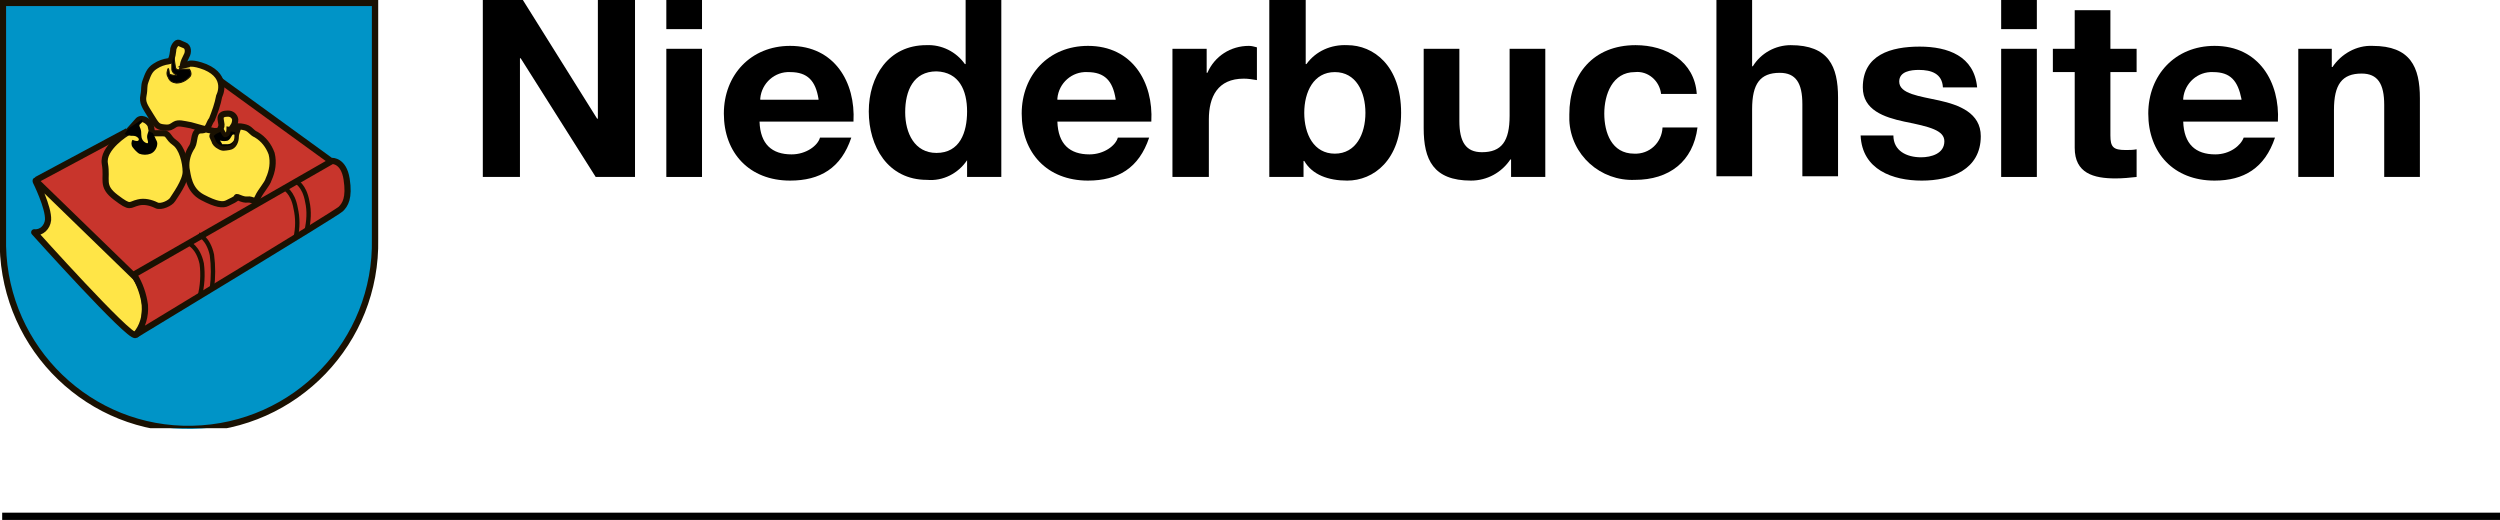 <?xml version="1.0" encoding="utf-8"?>
<!-- Generator: Adobe Illustrator 24.0.3, SVG Export Plug-In . SVG Version: 6.00 Build 0)  -->
<svg version="1.1" id="Vorlage_TGO" xmlns="http://www.w3.org/2000/svg" xmlns:xlink="http://www.w3.org/1999/xlink" x="0px"
	 y="0px" viewBox="0 0 343.3 71.4" style="enable-background:new 0 0 343.3 71.4;" xml:space="preserve">
<style type="text/css">
	.st0{fill:none;stroke:#000000;stroke-miterlimit:10;}
	.st1{fill:#0094C7;}
	.st2{clip-path:url(#SVGID_2_);}
	.st3{fill:none;stroke:#1A1102;stroke-width:0.87;stroke-miterlimit:3.86;}
	.st4{fill:#C8352C;}
	.st5{fill:#FFE547;}
	.st6{fill:none;stroke:#1A1102;stroke-width:0.85;stroke-linecap:round;stroke-linejoin:round;}
	.st7{fill:none;stroke:#1A1102;stroke-width:0.85;stroke-miterlimit:3.86;}
	.st8{fill:none;stroke:#1A1102;stroke-width:0.6;stroke-miterlimit:3.86;}
	.st9{fill-rule:evenodd;clip-rule:evenodd;fill:#FFE547;}
	.st10{fill:none;stroke:#1A1102;stroke-width:0.15;stroke-miterlimit:3.86;}
</style>
<title>Niederbuchsiten</title>
<path d="M66.4,0h5.4L82,16.3h0.1V0h5.1v24.3h-5.4L71.5,8h-0.1v16.3h-5.1V0z"/>
<path d="M96.4,4h-4.9V0h4.9V4z M91.5,6.7h4.9v17.6h-4.9V6.7z"/>
<path d="M104.3,16.7c0.1,3.1,1.7,4.5,4.4,4.5c2,0,3.6-1.2,3.9-2.3h4.3c-1.4,4.2-4.3,5.9-8.4,5.9c-5.6,0-9.1-3.8-9.1-9.2
	c0-5.3,3.7-9.3,9.1-9.3c6.1,0,9,5,8.7,10.4H104.3z M112.4,13.6c-0.4-2.5-1.5-3.7-3.9-3.7c-2.1-0.1-3.9,1.5-4.1,3.6
	c0,0.1,0,0.1,0,0.2H112.4z"/>
<path d="M132.8,22L132.8,22c-1.2,1.8-3.3,2.9-5.5,2.7c-5.4,0-8-4.6-8-9.4s2.7-9.1,7.9-9.1c2.1-0.1,4.1,0.9,5.3,2.6h0.1V0h4.9v24.3
	h-4.7L132.8,22z M128.6,9.8c-3.2,0-4.3,2.7-4.3,5.6s1.3,5.6,4.3,5.6c3.2,0,4.2-2.8,4.2-5.7S131.7,9.9,128.6,9.8L128.6,9.8z"/>
<path d="M145.2,16.7c0.1,3.1,1.7,4.5,4.4,4.5c2,0,3.6-1.2,3.9-2.3h4.3c-1.4,4.2-4.3,5.9-8.4,5.9c-5.6,0-9.1-3.8-9.1-9.2
	c0-5.3,3.7-9.3,9.1-9.3c6.1,0,9,5,8.7,10.4H145.2z M153.2,13.6c-0.4-2.5-1.5-3.7-3.9-3.7c-2.1-0.1-3.9,1.5-4.1,3.6
	c0,0.1,0,0.1,0,0.2H153.2z"/>
<path d="M161,6.7h4.7V10h0.1c1-2.3,3.2-3.7,5.7-3.7c0.4,0,0.7,0.1,1.1,0.2v4.5c-0.6-0.1-1.2-0.2-1.8-0.2c-3.6,0-4.8,2.5-4.8,5.6v7.9
	H161V6.7z"/>
<path d="M174.4,0h4.9v8.8h0.1c1.3-1.8,3.4-2.7,5.6-2.6c3.6,0,7.4,2.8,7.4,9.3s-3.8,9.3-7.4,9.3c-2.6,0-4.8-0.8-5.9-2.7h-0.1v2.2
	h-4.7V0z M183.3,9.9c-2.9,0-4.2,2.7-4.2,5.6s1.3,5.6,4.2,5.6s4.2-2.7,4.2-5.6S186.2,9.9,183.3,9.9L183.3,9.9z"/>
<path d="M212.2,24.3h-4.7v-2.4h-0.1c-1.2,1.8-3.2,2.9-5.4,2.9c-5.2,0-6.5-2.9-6.5-7.2V6.7h4.9v9.9c0,2.9,0.9,4.3,3.1,4.3
	c2.7,0,3.8-1.5,3.8-5V6.7h4.9L212.2,24.3z"/>
<path d="M228.1,12.9c-0.2-1.8-1.8-3.2-3.6-3c-3.1,0-4.2,3.1-4.2,5.7s1,5.5,4.1,5.5c2.1,0.1,3.8-1.5,3.9-3.6h4.8
	c-0.6,4.7-3.9,7.2-8.6,7.2c-4.7,0.2-8.8-3.4-9-8.2c0-0.3,0-0.6,0-0.8c0-5.5,3.3-9.5,9.1-9.5c4.2,0,8.1,2.2,8.4,6.7L228.1,12.9z"/>
<path d="M235.7,0h4.9v9.1h0.1c1.1-1.8,3.1-2.9,5.2-2.9c5.2,0,6.5,2.9,6.5,7.2v10.8h-4.9v-9.9c0-2.9-0.9-4.3-3.1-4.3
	c-2.7,0-3.8,1.5-3.8,5v9.2h-4.9L235.7,0z"/>
<path d="M260,18.6c0,2.1,1.8,3,3.8,3c1.4,0,3.2-0.5,3.2-2.2c0-1.5-2-2-5.5-2.7c-2.8-0.6-5.7-1.6-5.7-4.7c0-4.5,3.9-5.6,7.8-5.6
	s7.5,1.3,7.9,5.6h-4.7c-0.1-1.9-1.6-2.4-3.3-2.4c-1.1,0-2.7,0.2-2.7,1.6c0,1.7,2.8,2,5.5,2.6s5.7,1.7,5.7,4.9c0,4.6-4.1,6.1-8.1,6.1
	s-8.2-1.5-8.4-6.2L260,18.6z"/>
<path d="M279.7,4h-4.9V0h4.9V4z M274.8,6.7h4.9v17.6h-4.9V6.7z"/>
<path d="M289.8,6.7h3.6v3.2h-3.6v8.7c0,1.6,0.4,2,2.1,2c0.5,0,1,0,1.5-0.1v3.8c-0.9,0.1-1.9,0.2-2.9,0.2c-3,0-5.6-0.7-5.6-4.2V9.9
	h-3V6.7h3V1.4h4.9L289.8,6.7z"/>
<path d="M299.8,16.7c0.1,3.1,1.7,4.5,4.4,4.5c2,0,3.5-1.2,3.9-2.3h4.3c-1.4,4.2-4.3,5.9-8.3,5.9c-5.6,0-9.1-3.8-9.1-9.2
	c0-5.3,3.7-9.3,9.1-9.3c6.1,0,9,5,8.7,10.4H299.8z M307.8,13.6c-0.5-2.5-1.5-3.7-3.9-3.7c-2.1-0.1-3.9,1.5-4.1,3.6
	c0,0.1,0,0.1,0,0.2H307.8z"/>
<path d="M315.5,6.7h4.7v2.5h0.1c1.2-1.8,3.3-3,5.5-2.9c5.2,0,6.5,2.9,6.5,7.2v10.8h-4.9v-9.9c0-2.9-0.9-4.3-3.1-4.3
	c-2.7,0-3.8,1.5-3.8,5v9.2h-4.9V6.7z"/>
<line class="st0" x1="0.3" y1="70.9" x2="343.3" y2="70.9"/>
<path class="st1" d="M0.4,0.4h51.1v32.4c0.3,14.1-10.9,25.8-25.1,26.1C12.4,59.2,0.7,48,0.4,33.8c0-0.3,0-0.7,0-1L0.4,0.4L0.4,0.4z"
	/>
<g>
	<defs>
		<rect id="SVGID_1_" x="0" y="0" width="52" height="58.8"/>
	</defs>
	<clipPath id="SVGID_2_">
		<use xlink:href="#SVGID_1_"  style="overflow:visible;"/>
	</clipPath>
	<g class="st2">
		<path class="st3" d="M0.4,0.4h51.1v32.4c0.3,14.1-10.9,25.8-25.1,26.1C12.4,59.2,0.7,48,0.4,33.8c0-0.3,0-0.7,0-1L0.4,0.4L0.4,0.4
			z"/>
	</g>
</g>
<path class="st4" d="M30.4,11.2l15,11.1c0,0-10.2,5.9-10.2,5.8s-0.3-0.5-0.3-0.6s1-1.4,1.4-2.2s1.3-2.2,0.9-3.4
	c-0.3-1-0.8-2-1.5-2.8c-0.4-0.5-1-1-1.6-1.3c-0.4-0.1-0.7-0.2-1.1-0.2l-1-0.1c0,0,0.1-0.6,0.2-0.7c-0.1-0.3-0.2-0.6-0.4-0.9
	l-1.2,0.1L30,16.2l0.5,1.1l-0.3,0.9h-1.7l-0.4-0.3l1.1-2.1c0,0,0.7-1.7,0.7-1.8S30.4,11.2,30.4,11.2L30.4,11.2z"/>
<path class="st4" d="M5.2,24.7l11.2-6.3c-0.6,0.9-1.2,1.8-1.8,2.7c-0.1,0.4-0.2,2.5-0.2,2.6s0.2,1.8,0.2,1.8l1.6,2.2l1.5,0.6
	l1.5-0.5l2,0.4l2-0.2l0.9-1.3l1.2-2.1l0.3-1.2l0.6,2.1l1,1.3l1.8,0.8l1.8,0.3l1.1-0.4l0.6-0.4l1.4,0.2l1.5,0.6l-16.8,9.8L5.2,24.7z"
	/>
<path class="st4" d="M20.5,17c0,0.2,0.3,1.6,0.5,1.5c0.5-0.1,1-0.1,1.5-0.1v-0.7l-1.6-0.8C20.8,16.9,20.4,16.8,20.5,17L20.5,17z
	 M22.5,17.8l1.5-0.6l1.8,0.1l1.5,0.5l-0.5,1.5l-0.5,1.3l-0.8,1.7l-1.2-2.1l-0.8-1L22.5,17.8L22.5,17.8z"/>
<path class="st5" d="M4.9,24.8l13.7,13.3c0.8,1.1,1.2,2.4,1.3,3.7c0.1,2.7-0.5,3.7-1.3,4.2S4.7,31.9,4.7,31.9c1,0.1,1.8-0.7,1.9-1.7
	c0.1-1.7-1.7-5.3-1.7-5.3L4.9,24.8L4.9,24.8z"/>
<path class="st6" d="M4.9,24.8l13.7,13.3c0.8,1.1,1.2,2.4,1.3,3.7c0.1,2.7-0.5,3.7-1.3,4.2S4.7,31.9,4.7,31.9c1,0.1,1.8-0.7,1.9-1.7
	c0.1-1.7-1.7-5.3-1.7-5.3L4.9,24.8L4.9,24.8z"/>
<path class="st4" d="M18.4,37.7l27.2-15.6c0,0,1.6-0.1,2,2.5s-0.2,3.5-0.8,4.1S18.6,46,18.6,46c1-1.1,1.4-2.6,1.3-4.1
	C19.7,40.4,19.2,39,18.4,37.7L18.4,37.7z"/>
<path class="st7" d="M18.4,37.7l27.2-15.6c0,0,1.6-0.1,2,2.5s-0.2,3.5-0.8,4.1S18.6,46,18.6,46c1-1.1,1.4-2.6,1.3-4.1
	C19.7,40.4,19.2,39,18.4,37.7L18.4,37.7z"/>
<path class="st8" d="M25.9,33.4c0,0,1.3,0.5,1.8,2.8c0.2,1.5,0.1,3.1-0.3,4.6 M27.3,32.2c0,0,1.3,0.5,1.8,2.8c0.2,1.5,0.2,3.1,0,4.6
	 M39,25.8c0,0,1.2,0.5,1.6,2.8c0.3,1.3,0.3,2.7,0,4 M40.6,24.9c0,0,1.2,0.5,1.6,2.8c0.3,1.3,0.2,2.7-0.1,4"/>
<path class="st7" d="M5,24.7L17.5,18 M30,10.9L45.3,22"/>
<path class="st5" d="M17.5,18.2c0,0-3.5,2.1-3.1,4.3s-0.6,3,1.5,4.6s1.8,1,3.1,0.7c0.8-0.2,1.7,0,2.5,0.4c0.6,0.3,1.9-0.3,2.2-0.8
	s1.8-2.5,1.8-3.8s-0.5-3.3-1.5-4s-0.8-1.3-1.6-1.3h-1.5l-0.2-1c-0.1-0.5-1.1-1.3-1.7-0.8C18.4,17.2,17.9,17.7,17.5,18.2L17.5,18.2z"
	/>
<path class="st7" d="M17.5,18.2c0,0-3.5,2.1-3.1,4.3s-0.6,3,1.5,4.6s1.8,1,3.1,0.7c0.8-0.2,1.7,0,2.5,0.4c0.6,0.3,1.9-0.3,2.2-0.8
	s1.8-2.5,1.8-3.8s-0.5-3.3-1.5-4s-0.8-1.3-1.6-1.3h-1.5l-0.2-1c-0.1-0.5-1.1-1.3-1.7-0.8C18.4,17.2,17.9,17.7,17.5,18.2L17.5,18.2z"
	/>
<path d="M19.1,21.1c0.5,0.2,1.1,0.2,1.6,0c0.5-0.2,0.9-0.8,0.9-1.4c0-0.3-0.2-0.5-0.3-0.8l-0.3-0.6L20.4,18
	c-0.1,0.3-0.2,0.5-0.2,0.8c0,0.4,0.4,1.1-0.2,0.8c-0.4-0.2-0.6-0.6-0.6-1.1c0-0.3,0-0.5-0.1-0.8c-0.1-0.3-0.3-0.5,0-0.7
	c0.2-0.1,0.3-0.4,0.2-0.6l-1.8,1.2l-0.6,0.8c0.2,0.1,0.4,0.2,0.6,0.2c0.4,0.1,0.6,0,0.9,0.1s0.6,0.4,0.4,0.6s-0.8-0.1-0.8-0.1
	c-0.2,0.3-0.2,0.7,0,1C18.5,20.6,18.8,20.9,19.1,21.1L19.1,21.1z"/>
<path class="st9" d="M25.9,8.8c0,0,0.5-0.3,2.3,0.4c3.3,1.4,1.9,4,1.9,4c-0.2,1.1-0.6,2.2-1,3.2c-0.5,0.6-0.4,1.5-1.5,1.5
	s-0.8,1.5-1.2,2.2c-0.6,0.9-0.9,1.9-0.8,3c0.2,1,0.3,3,2.2,4s2.8,1.1,3.4,0.8s1.3-0.6,1.3-0.8s0.8,0.4,1.5,0.3s1,0.6,1.4-0.3
	s1.3-1.8,1.5-2.5c0.5-1.1,0.7-2.3,0.4-3.5c-0.4-1.1-1.1-2-2.1-2.6c-0.7-0.3-0.8-0.8-1.5-1c-0.4-0.1-0.8-0.2-1.3-0.1h-0.4
	c0.2-0.3,0.3-0.6,0.3-1c-0.1-0.5-0.5-0.8-1-0.8c-0.5,0-1.1,0.1-1,0.8c0.1,0.7,0.2,0.8,0,1.2s-0.2,0.4-0.9,0.4
	c-1.1-0.2-2.2-0.5-3.2-0.8c-1.1-0.2-1.7-0.4-2.2-0.1s-0.6,0.5-1.5,0.4s-1-0.3-1.8-1.6s-1.2-1.8-1-2.8s0-1.2,0.3-2s0.5-1.5,1.3-2
	c0.6-0.4,1.2-0.6,1.9-0.7c0.5,0,0.6-1.7,0.6-1.7c0.1-0.3,0.2-0.5,0.4-0.7c0.3-0.3,0.5,0,1.1,0.2s0.6,1,0.3,1.5
	c-0.2,0.4-0.4,0.8-0.5,1.3L26,8.8L25.9,8.8z"/>
<path class="st7" d="M25.9,8.8c0,0,0.5-0.3,2.3,0.4c3.3,1.4,1.9,4,1.9,4c-0.2,1.1-0.6,2.2-1,3.2c-0.5,0.6-0.4,1.5-1.5,1.5
	s-0.8,1.5-1.2,2.2c-0.6,0.9-0.9,1.9-0.8,3c0.2,1,0.3,3,2.2,4s2.8,1.1,3.4,0.8s1.3-0.6,1.3-0.8s0.8,0.4,1.5,0.3s1,0.6,1.4-0.3
	s1.3-1.8,1.5-2.5c0.5-1.1,0.7-2.3,0.4-3.5c-0.4-1.1-1.1-2-2.1-2.6c-0.7-0.3-0.8-0.8-1.5-1c-0.4-0.1-0.8-0.2-1.3-0.1h-0.4
	c0.2-0.3,0.3-0.6,0.3-1c-0.1-0.5-0.5-0.8-1-0.8c-0.5,0-1.1,0.1-1,0.8c0.1,0.7,0.2,0.8,0,1.2s-0.2,0.4-0.9,0.4
	c-1.1-0.2-2.2-0.5-3.2-0.8c-1.1-0.2-1.7-0.4-2.2-0.1s-0.6,0.5-1.5,0.4s-1-0.3-1.8-1.6s-1.2-1.8-1-2.8s0-1.2,0.3-2s0.5-1.5,1.3-2
	c0.6-0.4,1.2-0.6,1.9-0.7c0.5,0,0.6-1.7,0.6-1.7c0.1-0.3,0.2-0.5,0.4-0.7c0.3-0.3,0.5,0,1.1,0.2s0.6,1,0.3,1.5
	c-0.2,0.4-0.4,0.8-0.5,1.3L26,8.8L25.9,8.8z"/>
<path d="M23.9,7.5c0,0.6,0.1,1.2,0.2,1.8c0.2,0.5,0.6,0.2,1,0.2s0.9,0,0.9,0s0.5,0.7,0,1.1c-0.5,0.5-1.1,0.8-1.8,0.8
	c-0.6-0.1-0.9-0.3-1.1-0.8c-0.2-0.3-0.2-0.6-0.1-0.9c0.1-0.4,0.1-0.4,0.2,0s-0.1,0.5,0.4,0.6s0.9,0.1,0.5-0.1s-0.5-0.5-0.5-0.7
	c0-0.3,0-0.6,0-0.9C23.6,8.2,23.7,7.8,23.9,7.5L23.9,7.5z"/>
<path class="st10" d="M23.9,7.5c0,0.6,0.1,1.2,0.2,1.8c0.2,0.5,0.6,0.2,1,0.2s0.9,0,0.9,0s0.5,0.7,0,1.1c-0.5,0.5-1.1,0.8-1.8,0.8
	c-0.6-0.1-0.9-0.3-1.1-0.8c-0.2-0.3-0.2-0.6-0.1-0.9c0.1-0.4,0.1-0.4,0.2,0s-0.1,0.5,0.4,0.6s0.9,0.1,0.5-0.1s-0.5-0.5-0.5-0.7
	c0-0.3,0-0.6,0-0.9C23.6,8.2,23.7,7.8,23.9,7.5L23.9,7.5z"/>
<path d="M32.7,17.9c-0.1,0.3-0.2,0.6-0.2,0.9c0,0.6-0.3,1.4-1,1.5c-0.7,0.1-0.9,0.2-1.4-0.1c-0.4-0.2-0.7-0.5-0.8-0.9
	c-0.2-0.5-0.4-0.6-0.1-0.9s0.4-0.3,0.8-0.5s0.3-0.3,0.6,0.2s0.2,0.5,0.5,0.4s0.3-0.8,0.3-0.8L32.7,17.9L32.7,17.9z"/>
<path class="st8" d="M32.7,17.9c-0.1,0.3-0.2,0.6-0.2,0.9c0,0.6-0.3,1.4-1,1.5c-0.7,0.1-0.9,0.2-1.4-0.1c-0.4-0.2-0.7-0.5-0.8-0.9
	c-0.2-0.5-0.4-0.6-0.1-0.9s0.4-0.3,0.8-0.5s0.3-0.3,0.6,0.2s0.2,0.5,0.5,0.4s0.3-0.8,0.3-0.8L32.7,17.9L32.7,17.9z"/>
<path class="st5" d="M30.2,19.3c0.4,0.1,0.8,0.1,1.1,0c0.3-0.2,0.3-0.3,0.5-0.6c0.1-0.2,0.2-0.3,0.4-0.2c0,0.3,0,0.5-0.1,0.8
	c-0.2,0.3-0.5,0.5-0.8,0.5c-0.3,0-0.5,0-0.8,0C30.5,19.7,30.2,19.3,30.2,19.3z"/>
</svg>

